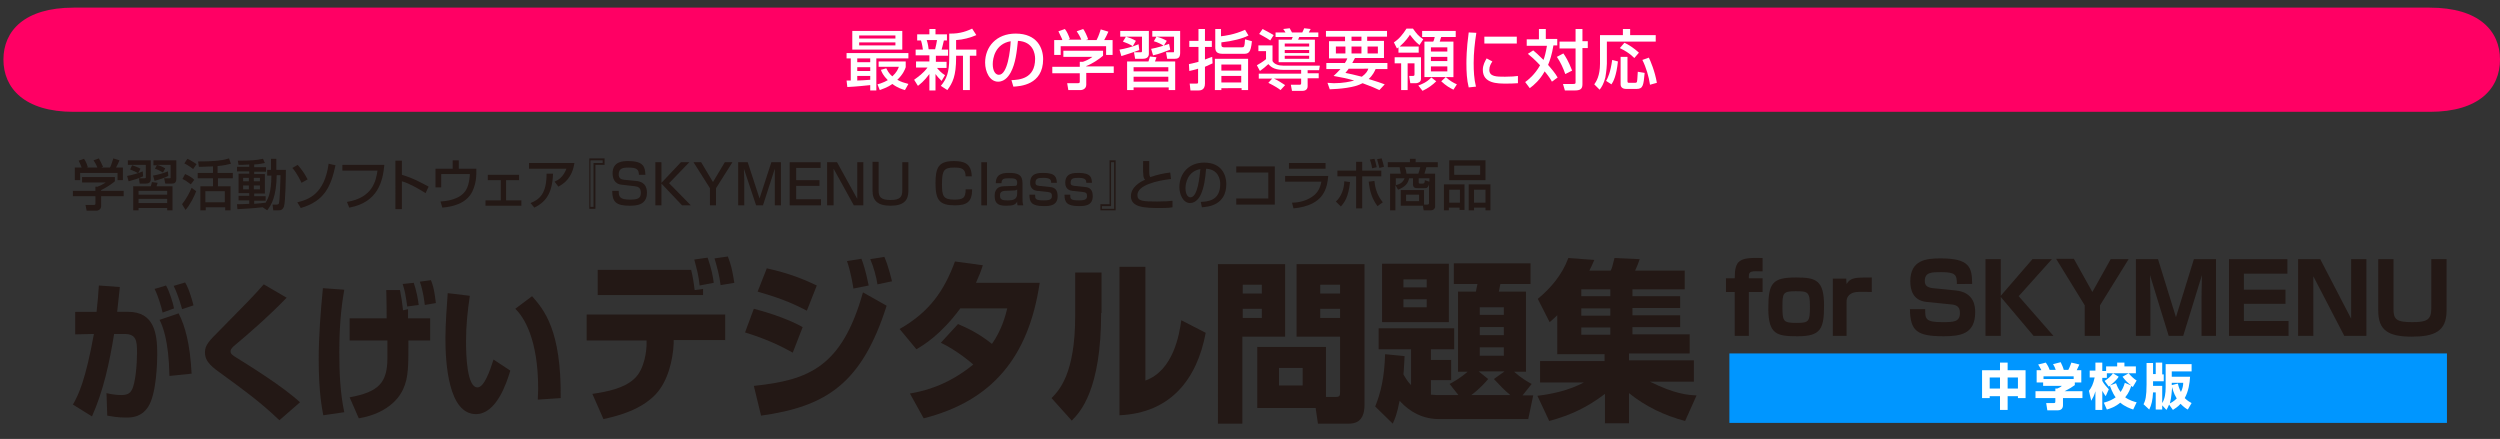 <?xml version="1.0" encoding="utf-8"?>
<!-- Generator: Adobe Illustrator 26.1.0, SVG Export Plug-In . SVG Version: 6.00 Build 0)  -->
<svg version="1.1" id="レイヤー_1" xmlns="http://www.w3.org/2000/svg" xmlns:xlink="http://www.w3.org/1999/xlink" x="0px"
	 y="0px" viewBox="0 0 655 115" style="enable-background:new 0 0 655 115;" xml:space="preserve">
<rect x="0" y="0" width="655" height="115" fill="#333333" stroke="none"/>
<style type="text/css">
	.st0{fill:#FF0064;}
	.st1{fill:#231815;}
	.st2{fill:#0096FF;}
	.st3{fill:#FFFFFF;}
</style>
<path class="st0" d="M636.6,2H19.3C6.4,2,0.9,8.1,0.9,15.6l0,0c0,7.5,5.5,13.7,18.4,13.7h617.3c12.9,0,18.4-6.1,18.4-13.7l0,0
	C655,8.1,649.5,2,636.6,2z"/>
<g>
	<g>
		<path class="st1" d="M31.4,75.2c-0.2,1.5-0.3,3.2-0.7,6.5h2.9c6.8,0,7.6,5.7,7.6,11c0,2.2-0.2,10.6-2.4,13.9
			c-1.7,2.6-4,2.8-5.8,2.8c-2.2,0-3.7-0.3-4.9-0.5l-0.2-5.9c1.3,0.3,2.5,0.5,4,0.5c1.7,0,2.3-0.7,2.6-1.3c1-1.6,1.4-6.9,1.4-9.7
			c0-3.1-0.1-5-3.3-5l-2.7,0c-1.2,7.4-2.8,14.9-5.8,21.6l-5-3.1c1.5-2.6,3.3-6.4,5.5-18.5l-4.9,0.1v-5.9h5.6
			c0.3-2.8,0.5-5.1,0.6-6.9L31.4,75.2z M42.6,81.9c-0.3-1.4-1.1-4.2-2.1-6.2l3-0.9c1,1.8,1.8,4.5,2.1,6L42.6,81.9z M44.4,98.5
			c-0.2-9.7-1.9-13.3-2.6-14.7l5-1.7c1.7,3.3,3,8,3.4,15.8L44.4,98.5z M47.7,81c-0.1-0.4-1-3.7-2.2-6.1l3-0.9c0.4,0.7,1.1,1.8,2.2,6
			L47.7,81z"/>
		<path class="st1" d="M73.2,110.1c-5-4.8-10-8.4-14.4-11.6c-3.2-2.3-5.1-3.6-5.1-6.2c0-1.9,1.1-3,3.9-5.8c6.3-6.4,8.9-9,11.5-12
			l6,3.5c-5,5.2-11.1,10.4-13.4,12.3c-0.6,0.5-1.3,1.1-1.3,1.7c0,0.8,0.6,1.1,1.7,1.8c3.2,2,12.1,7.5,16.5,11.6L73.2,110.1z"/>
		<path class="st1" d="M90.2,75.9c-0.4,2.4-1.3,7.5-1.3,16.2c0,5.3,0.2,10.7,1.3,15.9l-5.5,0.8c-0.3-1.7-1.2-5.9-1.2-14.6
			c0-6.2,0.5-12.5,1.1-18.7L90.2,75.9z M101.3,83.5c0-2.1,0-3.9-0.1-7.5h3.6c0.4,2.3,0.5,2.6,0.8,5.3l1.3-0.3v2.4h5.8v5.8H107
			c0,6.1,0.1,9.7-1.4,12.8c-0.6,1.4-3.3,6.2-11.6,7.6l-2.4-5.5c7.5-1.4,9.9-3.7,9.9-10.3v-4.6h-9.9v-5.8H101.3z M106.7,80.3
			c-0.5-3.4-0.6-4-1.2-5.9l2.9-0.3c0.6,1.6,1.2,4.6,1.3,5.8L106.7,80.3z M111.3,79.9c-0.1-0.7-0.4-3.6-1.3-6.1l2.9-0.4
			c0.9,2.1,1.1,4.6,1.3,6L111.3,79.9z"/>
		<path class="st1" d="M123.1,77.5c-0.6,4-1,7.8-1,11.9c0,3.5,0.2,12.1,3,12.1c1.7,0,3.2-4.1,4.2-7.3l4.4,2.9
			c-1,3.4-3.7,11.4-9,11.4c-7.2,0-8-13.3-8-19.8c0-4,0.4-8.8,0.6-11.9L123.1,77.5z M140.9,104.7c0-0.8,0.1-1.6,0.1-2.8
			c0-13.2-3.8-18.9-6-21l4.4-3.3c3.1,3.5,7.7,8.9,7.5,26.7L140.9,104.7z"/>
		<path class="st1" d="M190,82.3v6.8h-13.5l0,1c-0.2,4.2-1.5,9.8-4.7,13.2c-3.8,4-9.5,5.6-13.7,6.5l-2.9-6.6
			c4.1-0.6,8.2-1.5,10.8-3.8c3.1-2.6,3.4-8.2,3.4-9.2l0-1h-15.7v-6.8H190z M181.1,70.8c0.3,1.1,0.7,3.4,0.9,5.2l2.2-0.3v1.6h-27.6
			v-6.6H181.1z M183.3,74.8c-0.3-2.8-0.6-3.7-1.4-6.8l3.5-0.5c1.1,3.2,1.4,5,1.6,6.6L183.3,74.8z M188.8,74.7
			c-0.3-2.4-0.9-4.7-1.6-7l3.5-0.5c0.9,2.4,1.1,3.3,1.7,6.9L188.8,74.7z"/>
		<path class="st1" d="M207.7,92.4c-5.1-2.9-9.6-4.4-12.5-5.3l2.3-6.2c2,0.5,8.4,2.3,12.8,4.8L207.7,92.4z M197.5,101.1
			c14.5-1.5,23.1-5,28.6-24.5l6.2,3.5c-6.5,20.4-15.8,26.4-32.9,28.8L197.5,101.1z M211.4,81.4c-4.6-2.4-8.1-3.6-12.9-5l2.4-6.1
			c4.9,1.1,8.5,2.3,13.1,4.5L211.4,81.4z M223.6,75.6c-0.1-0.6-0.7-4.5-1.7-7.2l3.8-0.6c0.4,1.1,1,2.6,1.9,7L223.6,75.6z
			 M229.9,74.5c-0.3-1.9-1-4.6-1.9-6.6l3.7-0.6c1.1,2.5,1.9,6,2,6.4L229.9,74.5z"/>
		<path class="st1" d="M251,84.9c2.6,1.1,5.5,2.5,8.9,5.2c2.5-3.6,3.5-7.2,4-9.3h-12.3c-5.1,6.9-9.6,9.6-11.5,10.7l-4.4-5.3
			c7.9-4.5,11.7-10.1,14.5-17.7l7.3,1c-0.5,1.6-0.9,2.6-1.8,4.6h16.7c-2.9,19.6-12.6,31-30.4,35.5l-3.6-6.5
			c2.8-0.5,9.4-1.7,16.6-7.6c-3.7-3.2-7.2-5.1-8.5-5.7L251,84.9z"/>
		<path class="st1" d="M288.5,82c0,20.2-5.5,26-7.7,28.2l-5.3-5.9c2-2,6.2-6.4,6.2-21.5V71.4h6.9V82z M300.1,99.7
			c7.3-2.6,8.9-12.1,9.4-15.8l6.4,3.3c-2.3,12.2-9.2,21-22.6,21.6V69.9h6.8V99.7z"/>
		<path class="st1" d="M319.2,69.2h17.5v19h-11.2V111h-6.4V69.2z M325.6,74.6v2.3h5v-2.3H325.6z M325.6,80.9v2.4h5v-2.4H325.6z
			 M347.3,104h2.6c1.1,0,1.2-0.3,1.2-1.3V88.2h-11.4v-19h17.8v36.9c0,4.6-2.7,4.9-4.2,4.9h-8l-0.6-4.1h-15.3v-16h18V104z
			 M335.1,96.4v4.6h6.2v-4.6H335.1z M345.9,74.6v2.3h5.2v-2.3H345.9z M345.9,80.9v2.4h5.2v-2.4H345.9z"/>
		<path class="st1" d="M379.8,100.6c1.1-0.6,2.9-1.6,4.7-3.2H382v-21h4.7c0-0.2,0.3-1.6,0.4-2h-6.2v-5.4H401v5.4h-7.9
			c0,0.2-0.4,1.8-0.4,2h7.1v21h-3.1c1.9,1.7,3.5,2.6,4.6,3.2l-2.4,3h2.8l-1.3,6.2h-23.4c-5.9,0-9.3-3.7-10.3-4.8
			c-0.7,3.6-1.3,4.9-1.8,6l-4.6-4.5c1.5-3.7,2.4-7.6,2.6-13.7l5.1,0.5c-0.1,1.5-0.1,2.8-0.3,4.8c0.3,0.5,1,1.8,2,2.8v-9.4h-8.5V86
			H381v5.5h-6.1v2.8h5.3v5.3h-5.3v3.8c0.5,0,0.8,0.1,1.6,0.1h5.6L379.8,100.6z M362.1,69.1h17.5v15.3h-17.5V69.1z M367.7,73.2v2.1
			h6.1v-2.1H367.7z M367.7,78.4v2.1h6.1v-2.1H367.7z M389.9,99.3c-0.6,0.7-1.9,2.3-4.4,4.2h10.2c-1.5-1.2-2.9-2.7-4.3-4.2l2.8-2
			h-6.8L389.9,99.3z M387.7,80.5v2h6.3v-2H387.7z M387.7,85.7v2.1h6.3v-2.1H387.7z M387.7,91v2.2h6.3V91H387.7z"/>
		<path class="st1" d="M441.5,110.3c-5.3-1.4-10.4-3.8-14.7-7.3v7.9h-6.3v-7.7c-4.5,3.4-8.7,5.5-14.6,7.1l-3.1-6.6
			c4.2-0.5,8.4-1.5,12.2-3.5h-11.5v-5.6h16.9v-1.8H408V82.6c-0.8,0.8-1.2,1.1-2,1.8l-3.1-6.1c3.3-2.7,6.4-6.3,8-10.7l6.8,0.5
			c-0.3,0.7-0.6,1.5-1.3,2.8h5.6c0.4-0.8,0.4-1,1-3.3l6.6,0.3c-0.4,1.2-0.7,1.9-1.2,3h13v4.9h-13.7v1.8h12.5v3.1h-12.5v1.9h12.5v3.1
			h-12.5v1.9h15v5h-15.9v1.8h17v5.6h-11.5c6.4,3.2,9.9,3.5,12.2,3.6L441.5,110.3z M414.3,75.8v1.8h7.6v-1.8H414.3z M414.3,80.8v1.9
			h7.6v-1.9H414.3z M414.3,85.8v1.9h7.6v-1.9H414.3z"/>
		<g>
			<path class="st1" d="M461.8,71.1c-2.8-0.1-3.6-0.1-3.6,1.2v0.6h3.6v3.6h-3.6V88h-3.7V76.5h-2.3v-3.6h2.3c0-4.8,1.2-5.5,7.3-5.3
				V71.1z"/>
			<path class="st1" d="M477.9,80.1c0,6.1-0.9,8-6.9,8c-5.4,0-7.7-0.4-7.7-7.3c0-6.7,1.1-8.1,7.3-8.1
				C475.8,72.7,477.9,73.4,477.9,80.1z M470.8,84.6c3.2,0,3.4-0.4,3.4-4.4c0-3.8-0.6-3.9-3.8-3.9c-3.3,0-3.4,0.5-3.4,4.2
				C467,84.3,467.3,84.6,470.8,84.6z"/>
			<path class="st1" d="M483.7,72.9l0.1,1.5c1.1-1.7,2.1-1.7,6.6-1.7v3.8c-3.6-0.1-4.1,0-4.5,0.1c-1,0.2-2.1,0.9-2.1,2.4V88h-3.6
				v-15H483.7z"/>
			<path class="st1" d="M512.7,74.3c0-2.3-0.4-3-4.1-3c-2.5,0-4.3,0-4.3,2.3c0,1,0.4,1.7,2.1,1.9l6,0.6c5,0.5,5.1,4.4,5.1,5.7
				c0,5.7-3.8,6.3-8.3,6.3c-7,0-8.7-1.4-8.8-7.1h4c0,2.5,0,3.4,4.4,3.4c3,0,4.7,0,4.7-2.4c0-1.5-0.7-2-1.9-2.2l-6.9-0.7
				c-3.5-0.4-4.2-3.1-4.2-5.4c0-5.6,4.2-6,7.9-6c7.5,0,8.3,2.2,8.3,6.7H512.7z"/>
			<path class="st1" d="M532.5,67.9h5.1l-8.7,9.7L538,88h-5.2l-8.6-10.2V88h-4V67.9h4v9.6L532.5,67.9z"/>
			<path class="st1" d="M543.4,67.9l4.8,8.6l4.8-8.6h4.7L550.2,80V88h-4V80l-7.5-12.2H543.4z"/>
			<path class="st1" d="M572,88h-3.8l-4.9-15.9c0,1.4,0.1,4.4,0.1,5.6V88h-3.8V67.9h5.8l4.7,15.2l4.7-15.2h5.8V88h-3.8V77.7
				c0-1.4,0.1-4.2,0.1-5.6L572,88z"/>
			<path class="st1" d="M599.3,67.9v3.8h-11.4v4.2h10.9v3.7h-10.9v4.5h11.7V88h-15.6V67.9H599.3z"/>
			<path class="st1" d="M607.9,67.9l8.1,15.6V67.9h4V88h-5.8l-8.1-15.6V88h-4V67.9H607.9z"/>
			<path class="st1" d="M627.1,67.9V81c0,2.7,0.8,3.4,4.9,3.4c3.7,0,5-0.5,5-3.6V67.9h4v13.5c0,5.5-3.3,6.8-9.1,6.8
				c-6.1,0-8.8-1.6-8.8-6.8V67.9H627.1z"/>
		</g>
		<rect x="453.1" y="92.6" class="st2" width="188" height="18.2"/>
		<g>
			<path class="st3" d="M519.3,97h4.7v-2h2v2h4.7v7.3h-2v-0.5H526v3.6h-2v-3.6h-2.7v0.5h-2V97z M521.3,98.9v2.9h2.7v-2.9H521.3z
				 M526,98.9v2.9h2.7v-2.9H526z"/>
			<path class="st3" d="M534.8,96.9c-0.3-0.6-0.5-0.9-0.8-1.4l2-0.5c0.5,0.7,0.8,1.3,1,1.9h1.6c-0.2-0.6-0.3-0.8-0.7-1.5l2-0.5
				c0.3,0.6,0.7,1.5,0.8,2h1.2c0.4-0.7,0.7-1.7,0.8-1.9l2.1,0.5c-0.3,0.7-0.4,0.9-0.7,1.5h1.2v3.2h-1.7v0.7
				c-0.7,0.5-1.3,0.9-2.7,1.6h4.7v1.8h-5.1v1.9c0,0.8-0.5,1.3-1.3,1.3h-2.8l-0.3-1.9h1.9c0.4,0,0.5,0,0.5-0.5v-0.8h-5.2v-1.8h5.2
				v-0.7h0.5c0.5-0.2,0.9-0.4,1.2-0.7h-4.9v-0.9h-1.7v-3.2H534.8z M543.3,98.6h-7.9v0.7h7.9V98.6z"/>
			<path class="st3" d="M547.3,102.4c0.7-0.9,1.1-1.7,1.5-3.5h-1.3v-1.8h1.5V95h1.8v2.2h1.2V99h-1.2v0.8c0.5,0.9,1.1,1.5,1.7,2.2
				l-0.8,1.8c-0.2-0.3-0.4-0.5-0.9-1.4v5h-1.8v-4.9c-0.3,1.1-0.7,1.8-1.1,2.5L547.3,102.4z M551.2,105.5c1.5-0.4,2.4-0.9,3.1-1.4
				c-0.9-1.2-1.4-2.8-1.5-3c-0.1,0-0.1,0.1-0.3,0.2l-1.1-1.5c1-0.6,1.8-1.4,2.2-2h-1.8v-1.8h2.9v-1h1.9v1h3v1.8h-6l1.5,0.9
				c-0.7,1.1-2,2.1-2.3,2.3l1.6-0.6c0.3,0.8,0.6,1.5,1.2,2.3c0.4-0.6,0.8-1.3,1.1-2.4l1.7,0.7c-1-0.7-1.7-1.5-2.3-2.3
				c0.5-0.3,1.2-0.7,1.6-0.9c0.6,0.7,1.3,1.4,2.1,1.9l-1,1.7c-0.2-0.1-0.3-0.2-0.4-0.3c-0.3,0.8-0.6,1.8-1.6,3
				c1.1,0.8,2.5,1.2,3,1.3l-0.9,1.9c-0.9-0.3-2.2-0.8-3.4-1.8c-1.3,1.1-2.5,1.5-3.5,1.8L551.2,105.5z"/>
			<path class="st3" d="M566.5,106.2v1.1h-1.7v-4.5h-0.7c-0.1,2-0.4,3.3-1,4.5l-1.5-1.4c0.5-0.9,0.8-2.1,0.8-5.2v-5.6h1.7v2.9h0.7
				V95h1.7v3.1h0.4v1.8h-2.8v1.2h2.4v4.5c0.7-1.1,0.9-2.6,0.9-4.1v-6.1h6.8v1.9H569v1.4h4.8c-0.1,1.7-0.4,3.8-1.4,5.6
				c0.7,0.7,1.4,1.1,1.8,1.3l-1,1.7c-0.4-0.2-1-0.6-1.9-1.5c-0.7,0.8-1.4,1.2-2,1.6l-1-1.4c-0.3,0.7-0.5,1.1-0.7,1.4L566.5,106.2z
				 M568.5,105.7c1-0.5,1.6-1.1,1.8-1.3c-0.9-1.5-1.1-2.6-1.2-3C569,102.1,569,103.9,568.5,105.7z M569,100.9l1.6-0.4
				c0.1,0.5,0.3,1.2,0.8,2.2c0.5-1,0.6-1.8,0.6-2.4H569V100.9z"/>
		</g>
	</g>
</g>
<g>
	<path class="st1" d="M30.1,46.3v1.2c-0.8,0.7-2.5,1.8-3.6,2.3V50h5.9v1.4h-5.9v2.6c0,1-1,1.2-1.1,1.2h-2.7l-0.3-1.5h2.2
		c0.4,0,0.4-0.2,0.4-0.5v-1.8h-5.9V50H25v-1.1h0.6c0.5-0.2,1.4-0.6,2.1-1.1h-6.2v-1.4H30.1z M21.4,43.9c-0.3-0.8-0.6-1.4-0.8-1.8
		l1.4-0.5c0.4,0.5,0.8,1.4,1,2.2l-0.3,0.1h2.8c-0.3-0.8-0.6-1.3-1-1.9l1.4-0.5c0.3,0.5,0.8,1.5,1.1,2.2l-0.5,0.2h2.3
		c0.2-0.3,0.4-0.8,0.9-2.4l1.6,0.5c-0.3,0.8-0.5,1.1-0.9,1.9h1.8v3.3h-1.4v-1.9H21v1.9h-1.4v-3.3H21.4z"/>
	<path class="st1" d="M37.5,46.2c-0.9,0.5-3.1,1.1-3.8,1.3l-0.4-1.4c1.1-0.2,3-0.7,4.1-1.2L37.5,46.2z M33.5,42h6v5
		c0,0.6-0.3,1.1-1.3,1.1h-1.6l-0.2-1.4h1.5c0.1,0,0.3,0,0.3-0.2v-3.3h-4.7V42z M34.6,43.3c0.6,0.2,1.5,0.5,2.2,0.9l-0.6,1.2
		c-0.6-0.4-1.4-0.7-2.1-1L34.6,43.3z M45.2,48.8v6.3h-1.4v-0.6h-7.5v0.6h-1.4v-6.3h4.6c0.2-0.6,0.2-0.7,0.3-1.1l1.5,0.2
		c-0.1,0.3-0.1,0.4-0.3,0.9H45.2z M36.3,50v1h7.5v-1H36.3z M36.3,52.1v1.1h7.5v-1.1H36.3z M44.1,46.1c-1,0.5-2.5,1-3.6,1.3L40.1,46
		c1.3-0.2,2.6-0.6,3.9-1.1L44.1,46.1z M41.1,43.3h-0.9V42h6v4.8c0,1.2-0.6,1.3-1.2,1.3h-1.7l-0.3-1.4h1.5c0.2,0,0.2-0.1,0.2-0.2
		v-3.3H41.1c1,0.2,1.8,0.7,2.2,0.9l-0.6,1.1c-0.5-0.3-1.2-0.7-2.1-1L41.1,43.3z"/>
	<path class="st1" d="M51.4,50.1c-0.5,1.4-1.7,3.7-2.8,4.9l-0.9-1.5c1.2-1.5,2.1-3.3,2.5-4.3L51.4,50.1z M48.5,45.6
		c0.7,0.3,1.7,0.8,2.4,1.5L50,48.3c-0.9-0.7-1.5-1.1-2.2-1.4L48.5,45.6z M49.1,41.6c0.9,0.4,1.6,0.9,2.4,1.4l-0.9,1.3
		c-0.8-0.7-2.1-1.4-2.3-1.5L49.1,41.6z M55.6,43.6c-0.4,0-2.3,0.1-2.8,0.1c-0.3,0-0.4,0-0.7,0l-0.2-1.4c5,0,6.9-0.4,8.1-0.8l0.5,1.4
		c-0.8,0.2-2,0.5-3.5,0.6v1.8H61v1.4h-3.9v2.1h3.3v6.3h-1.4v-0.8h-5.1v0.8h-1.4v-6.3h3.3v-2.1h-4v-1.4h4V43.6z M53.8,50.1V53h5.1
		v-2.9H53.8z"/>
	<path class="st1" d="M68.8,54.3c-2.5,0.3-4.8,0.4-6.6,0.5l-0.1-1.3c0.8,0,1.7,0,3.2-0.1v-0.9h-2.8v-1.2h2.8v-0.7h-2.8v-5.1h2.8
		v-0.6h-3.2v-1.2h3.2v-0.6c-1.3,0.1-2.2,0.1-2.8,0.1l-0.2-1.1c3.6,0,4.7-0.1,6.6-0.5l0.5,1.1c-0.6,0.1-1.2,0.3-2.8,0.4v0.7h3.1v1.2
		h-3.1v0.6h2.8v5.1h-2.8v0.7h3v1.2h-3v0.8c1.4-0.1,2.2-0.2,3-0.3c0.6-1,1.5-2.6,1.5-7.1h-1.1v-1.5H71v-2.9h1.4v2.9h2.5
		c0,1.7-0.1,8.4-0.5,9.6c-0.4,1-0.9,1-1.5,1h-1.3l-0.2-1.5h1.1c0.5,0,0.6-0.3,0.6-0.4c0.2-0.8,0.4-6.2,0.4-7.3h-1
		c-0.1,5.7-1.4,7.8-2.5,9.2L68.8,54.3z M63.7,46.6v0.9h1.5v-0.9H63.7z M63.7,48.6v1h1.5v-1H63.7z M66.5,46.6v0.9h1.6v-0.9H66.5z
		 M66.5,48.6v1h1.6v-1H66.5z"/>
	<path class="st1" d="M79,47.9c-0.2-0.4-1.1-2.4-2.4-3.9l1.4-0.8c1.1,1.3,1.7,2.1,2.6,3.8L79,47.9z M77.9,53
		c2.9-0.7,7.1-2.1,8.2-10.1l1.8,0.4c-1.2,5.6-2.9,9.4-9.1,11.2L77.9,53z"/>
	<path class="st1" d="M100.7,43.2c-0.4,4.2-1.6,9.8-9.2,11.2l-0.6-1.5c6.8-1.1,7.6-5.6,8-8.2h-9.2v-1.5H100.7z"/>
	<path class="st1" d="M105.3,42.1v3.7c3.4,1,6,2.6,7,3.1l-0.8,1.7c-1.6-1-4.3-2.6-6.2-3.1v7.3h-1.7V42.1H105.3z"/>
	<path class="st1" d="M120.2,42v2.2h4.6l0,1.3c0,0.9-0.2,4.4-2.3,6.4c-1.2,1.2-3.2,2.2-6.6,2.5l-0.5-1.6c1.3-0.1,5.3-0.4,6.8-3.2
		c0.8-1.5,0.9-3.7,0.9-4h-7.5v3.5h-1.5v-4.9h4.5V42H120.2z"/>
	<path class="st1" d="M136,45.8v1.4h-3.4v5.3h4v1.4h-9.4v-1.4h4v-5.3h-3.4v-1.4H136z"/>
	<path class="st1" d="M150.5,42.7c-0.6,3.9-2.7,5.4-4.2,6.2l-1-1.3c0.9-0.4,2.3-1.2,3.1-3.4h-9.8v-1.5H150.5z M139,53.2
		c2.5-1,4.2-2.6,4.2-7.7l1.7,0c-0.2,5.2-1.9,7.4-4.9,8.9L139,53.2z"/>
	<path class="st1" d="M158.4,43.2h-2.4v11.5h-1.6V41.5h4V43.2z M157.9,42h-3.2v12.2h0.8V42.7h2.4V42z"/>
	<path class="st1" d="M167.4,46c0-1.5-0.4-2.1-2.7-2.1c-1.5,0-2.6,0.2-2.6,1.8c0,1,0.6,1.3,1.4,1.4l3.1,0.3c1.1,0.1,2.9,0.5,2.9,3.1
		c0,3.2-2.7,3.4-4.5,3.4c-3.6,0-4.6-1-4.6-3.9h1.7c0,1.6,0.3,2.3,3,2.3c2.1,0,2.8-0.4,2.8-1.8c0-1.3-0.7-1.6-1.5-1.7l-3.5-0.4
		c-2.1-0.2-2.4-2-2.4-3c0-3.2,2.9-3.2,4.1-3.2c4.1,0,4.4,1.6,4.5,3.6H167.4z"/>
	<path class="st1" d="M178.4,42.5h2.2l-5.3,5.5l5.7,5.8h-2.3l-5.4-5.7v5.7h-1.6V42.5h1.6v5.4L178.4,42.5z"/>
	<path class="st1" d="M183.7,42.5l3.1,5.2l3.1-5.2h2l-4.3,6.8v4.5H186v-4.5l-4.3-6.8H183.7z"/>
	<path class="st1" d="M195.9,42.5L199,52l3.1-9.5h2.5v11.3H203V47c0-0.6,0-2.1,0-2.8l-3.1,9.6h-1.8l-3.2-9.6c0,0.3,0.1,2.4,0.1,2.8
		v6.8h-1.6V42.5H195.9z"/>
	<path class="st1" d="M215,42.5V44h-6.4v3.2h6.1v1.5h-6.1v3.5h6.5v1.6h-8.2V42.5H215z"/>
	<path class="st1" d="M219.3,42.5l5.3,9.6v-9.6h1.6v11.3h-2.5l-5.3-9.6v9.6h-1.7V42.5H219.3z"/>
	<path class="st1" d="M230.2,42.5v7.4c0,1.6,0.5,2.5,3.1,2.5c2.6,0,3.1-0.9,3.1-2.5v-7.4h1.6V50c0,2.4-1.1,3.9-4.7,3.9
		c-3.4,0-4.7-1.4-4.7-3.9v-7.6H230.2z"/>
	<path class="st1" d="M253,46.3c0-2.2-1.2-2.4-3-2.4c-2.7,0-3.2,0.7-3.2,4.4c0,3,0.3,4,3.2,4c2.2,0,3-0.3,3-2.7h1.7
		c0,3.3-1.4,4.2-4.5,4.2c-4,0-5.1-1.3-5.1-5.8c0-4.1,0.8-5.8,4.8-5.8c2.7,0,4.6,0.6,4.7,4H253z"/>
	<path class="st1" d="M258.6,42.5v11.3h-1.5V42.5H258.6z"/>
	<path class="st1" d="M267.9,52c0,1.1,0.1,1.5,0.2,1.8h-1.5c-0.1-0.4-0.1-0.5-0.1-1c-0.4,0.8-1,1.1-2.8,1.1c-1.6,0-3.1-0.2-3.1-2.5
		c0-0.6,0-2.5,2.3-2.6l2.9-0.1c0.4,0,0.7,0,0.7-0.8c0-1-0.5-1.2-2.1-1.2c-1.5,0-2,0.2-2,1.3h-1.5c0-2.3,1.6-2.7,3.4-2.7
		c2.5,0,3.6,0.5,3.6,2.8V52z M266.5,49.6c-0.2,0.3-0.7,0.3-0.8,0.3l-2.4,0.1c-1.3,0.1-1.3,0.8-1.3,1.3c0,1.1,0.8,1.2,2,1.2
		c1.4,0,2.5-0.2,2.5-1.8V49.6z"/>
	<path class="st1" d="M275.4,47.9c0-0.6,0-1.3-2-1.3c-1.4,0-2.1,0.1-2.1,1.3c0,0.4,0.1,0.7,1,0.8l2.8,0.3c1.4,0.1,2,0.9,2,2.4
		c0,2.5-2.1,2.6-3.6,2.6c-3.2,0-3.8-1-3.8-3h1.5c0,1.1,0,1.5,2.3,1.5c1.8,0,2.1-0.4,2.1-1.2c0-0.7-0.3-0.9-1.1-1l-2.8-0.3
		c-1.8-0.2-1.8-1.8-1.8-2.1c0-2.6,2.2-2.6,3.5-2.6c3.4,0,3.4,1.4,3.5,2.6H275.4z"/>
	<path class="st1" d="M284.6,47.9c0-0.6,0-1.3-2-1.3c-1.4,0-2.1,0.1-2.1,1.3c0,0.4,0.1,0.7,1,0.8l2.8,0.3c1.4,0.1,2,0.9,2,2.4
		c0,2.5-2.1,2.6-3.6,2.6c-3.2,0-3.8-1-3.8-3h1.5c0,1.1,0,1.5,2.3,1.5c1.8,0,2.1-0.4,2.1-1.2c0-0.7-0.3-0.9-1.1-1l-2.8-0.3
		c-1.8-0.2-1.8-1.8-1.8-2.1c0-2.6,2.2-2.6,3.5-2.6c3.4,0,3.4,1.4,3.5,2.6H284.6z"/>
	<path class="st1" d="M288.3,53.5h2.4V42h1.6v13.1h-4V53.5z M288.7,54.7h3.2V42.5h-0.8V54h-2.4V54.7z"/>
	<path class="st1" d="M301.1,42.1c0,0.4,0,1.3,0,3c0,0.9,0.2,1.2,0.3,1.3c1.7-0.6,3.4-1,5.2-1.2l0.2,1.7c-3.6,0.4-8.8,1.6-8.8,4.2
		c0,1.6,1.4,1.7,5.2,1.7c2,0,3.3-0.1,4-0.2v1.7c-0.4,0.1-1.2,0.2-3.2,0.2c-4,0-7.7-0.1-7.7-3.1c0-2.4,2.5-3.8,3.7-4.3
		c-0.4-0.5-0.6-0.7-0.5-4.9H301.1z"/>
	<path class="st1" d="M314.6,52.9c1.7-0.1,5.1-0.2,5.1-4.7c0-1.1-0.4-3.8-3.7-4c-0.2,2.4-0.5,5-1.5,7c-0.2,0.4-1.1,2-2.7,2
		c-1.8,0-2.8-2.2-2.8-4.2c0-3.5,2.4-6.4,6.5-6.4c4.6,0,5.8,3.3,5.8,5.6c0,5.7-5,6-6.4,6.1L314.6,52.9z M310.6,49.3
		c0,1.6,0.6,2.4,1.3,2.4c1.9,0,2.4-5.4,2.6-7.4C311.1,44.9,310.6,48.1,310.6,49.3z"/>
	<path class="st1" d="M334,43.6v10h-10.1V52h8.4v-6.8h-8.4v-1.6H334z"/>
	<path class="st1" d="M348,46.1c-0.3,3-0.9,7.7-9.1,8.5l-0.4-1.5c0.8,0,3.1-0.1,5.2-1.5c1.9-1.2,2.3-3,2.5-4h-9.5v-1.5H348z
		 M347.3,42.7v1.5h-9.6v-1.5H347.3z"/>
	<path class="st1" d="M350,52.8c1.5-1.3,2.2-3.6,2.2-5.3l1.5,0.2c-0.4,3.9-1.4,5.3-2.4,6.4L350,52.8z M356.9,42.4v2.3h5v1.5h-5v8.4
		h-1.6v-8.4h-4.9v-1.5h4.9v-2.3H356.9z M360.1,47.4c0.1,1.2,0.5,3.6,2.2,5.6l-1.4,1c-1.4-1.9-2-3.7-2.3-6.4L360.1,47.4z M359.5,44.1
		c-0.2-1.2-0.4-1.8-0.6-2.3l1.2-0.2c0.1,0.2,0.4,1.2,0.6,2.2L359.5,44.1z M361.4,44c-0.3-1.2-0.4-1.6-0.6-2.3l1.2-0.2
		c0.1,0.4,0.4,1.2,0.6,2.2L361.4,44z"/>
	<path class="st1" d="M373.1,53.6h0.9c0.3,0,0.4-0.2,0.4-0.4v-4.9c-0.3,1-0.7,1-1.2,1h-1.8c-0.4,0-1.2,0-1.2-1v-1.6h-1
		c-0.3,1.3-0.9,2.2-2.9,3l-0.7-1.2v6.6h-1.4v-9.6h2.8c-0.1-0.8-0.3-1.4-0.3-1.7h-3.1v-1.3h5.8v-0.9h1.5v0.9h5.8v1.3h-3
		c-0.1,0.3-0.2,0.9-0.5,1.7h2.8v8.6c0,0.6-0.5,1-1,1h-2l-0.2-1.2H367v-4.1h6.1V53.6z M365.7,46.7v1.8c1.3-0.3,1.9-0.8,2.3-1.8H365.7
		z M368.1,43.8c0.3,0.8,0.3,1,0.4,1.7h3.1c0.3-0.7,0.4-1.5,0.5-1.7H368.1z M368.4,51v1.7h3.4V51H368.4z M374.5,47.6v-0.9h-2.8v1.1
		c0,0.2,0.1,0.3,0.3,0.3h0.7c0.4,0,0.6-0.1,0.6-0.9L374.5,47.6z"/>
	<path class="st1" d="M378.3,48.3h5.4V55h-1.3v-0.6h-2.8v0.7h-1.3V48.3z M389.2,47.2h-9.5V42h9.5V47.2z M379.7,53.1h2.8v-3.4h-2.8
		V53.1z M387.9,43.4H381v2.4h6.8V43.4z M384.8,48.3h5.7v6.8h-1.3v-0.7h-3v0.7h-1.4V48.3z M386.2,53.1h3v-3.4h-3V53.1z"/>
</g>
<g>
	<path class="st3" d="M221.8,21.1h1.1v-5.8h-1.1v-1.4H238v1.4h-8.4v8.4H228v-1.4c-1,0.1-3.7,0.4-6,0.5L221.8,21.1z M223.3,8.1h13.1
		V13h-13.1V8.1z M224.6,15.3v1h3.4v-1H224.6z M224.6,17.6v1h3.4v-1H224.6z M228,19.9h-3.4v1.2c1,0,1.7-0.1,3.4-0.2V19.9z M225.1,9.3
		v0.8h9.5V9.3H225.1z M225.1,11.1v0.8h9.5v-0.8H225.1z M232.2,17.9c0.3,0.5,0.6,1.3,1.6,2.1c1.1-1,1.5-1.9,1.7-2.5h-5.3v-1.4h7.1
		v1.5c-0.2,0.6-0.7,1.9-2.2,3.3c1,0.6,1.9,0.8,2.9,1.1l-0.9,1.6c-0.7-0.2-2-0.6-3.3-1.6c-1.4,1-2.6,1.3-3.3,1.6l-0.6-1.5
		c0.6-0.2,1.5-0.4,2.7-1.1c-1.2-1.2-1.6-2.1-1.8-2.7L232.2,17.9z"/>
	<path class="st3" d="M239.5,20.9c1.1-0.8,2.4-1.7,3.5-3.2h-3v-1.6h3.5v-1.6h-3.6V13h1.9c0-0.1-0.2-1.5-0.5-2.4h-1V9h3.2V7.6h1.6V9
		h3v1.6h-0.8c-0.4,1.6-0.4,1.8-0.6,2.4h1.7v1.6h-3.2v1.6h2.8v1.6h-2.5c0.4,0.5,1.1,1.3,2.1,1.9l-0.9,1.5c-0.9-0.9-1.1-1.1-1.6-1.8
		v4.3h-1.6v-4.3c-1.4,1.9-2.4,2.6-3,3.1L239.5,20.9z M242.8,10.5c0.3,0.8,0.5,2.2,0.5,2.4h1.7c0.2-0.7,0.4-1.8,0.5-2.4H242.8z
		 M255.8,9.2c-1.6,0.7-3.5,1.2-5.3,1.3V13h5.3v1.6h-1.7v9h-1.8v-9h-1.8v0.5c0,4.8-0.9,6.6-2.3,8.5l-1.7-1.1c1.5-1.8,2.2-3.5,2.2-7.3
		V8.8c3,0.1,4.9-0.8,6-1.3L255.8,9.2z"/>
	<path class="st3" d="M265,21c2-0.1,6.2-0.3,6.2-5.6c0-1.3-0.5-4.5-4.5-4.7c-0.3,2.8-0.6,5.9-1.9,8.3c-0.3,0.5-1.3,2.4-3.3,2.4
		c-2.2,0-3.4-2.6-3.4-5c0-4.1,2.9-7.6,8-7.6c5.7,0,7.2,3.9,7.2,6.7c0,6.8-6.1,7.1-7.8,7.2L265,21z M260.1,16.8
		c0,1.8,0.7,2.8,1.6,2.8c2.3,0,3-6.4,3.1-8.8C260.7,11.5,260.1,15.3,260.1,16.8z"/>
	<path class="st3" d="M289,13.2v1.4c-1,0.9-3,2.2-4.4,2.7v0.1h7.2v1.7h-7.2v3.1c0,1.2-1.2,1.4-1.4,1.4h-3.3l-0.3-1.8h2.8
		c0.5,0,0.5-0.2,0.5-0.5v-2.1h-7.2v-1.7h7.2v-1.3h0.8c0.6-0.2,1.8-0.7,2.5-1.3h-7.6v-1.6H289z M278.3,10.3c-0.4-0.9-0.8-1.7-1-2.1
		l1.7-0.6c0.5,0.6,1,1.7,1.3,2.6l-0.4,0.2h3.4c-0.4-1-0.8-1.6-1.2-2.2l1.7-0.6c0.4,0.5,1,1.8,1.3,2.7l-0.6,0.2h2.8
		c0.2-0.4,0.5-0.9,1.1-2.8l2,0.6c-0.4,0.9-0.6,1.3-1.1,2.2h2.2v3.9h-1.7v-2.3h-11.9v2.3h-1.7v-3.9H278.3z"/>
	<path class="st3" d="M298.5,13.1c-1.2,0.5-3.8,1.3-4.7,1.6l-0.5-1.7c1.4-0.2,3.6-0.8,5-1.4L298.5,13.1z M293.6,8.1h7.4v6
		c0,0.7-0.4,1.3-1.6,1.3h-2l-0.3-1.7h1.8c0.1,0,0.3,0,0.3-0.3V9.6h-5.7V8.1z M295,9.6c0.7,0.2,1.8,0.6,2.6,1.1l-0.8,1.4
		c-0.8-0.5-1.7-0.9-2.6-1.2L295,9.6z M307.9,16.1v7.5h-1.7v-0.7H297v0.7h-1.7v-7.5h5.6c0.2-0.7,0.3-0.9,0.4-1.3L303,15
		c-0.1,0.4-0.2,0.5-0.4,1.1H307.9z M297,17.6v1.1h9.1v-1.1H297z M297,20.1v1.3h9.1v-1.3H297z M306.6,13c-1.3,0.5-3,1.2-4.5,1.5
		l-0.5-1.7c1.6-0.3,3.2-0.8,4.7-1.3L306.6,13z M303,9.6h-1.1V8.1h7.3v5.8c0,1.4-0.8,1.5-1.4,1.5h-2l-0.3-1.7h1.9
		c0.2,0,0.2-0.1,0.2-0.3V9.6H303c1.2,0.3,2.2,0.8,2.7,1.1l-0.8,1.3c-0.6-0.4-1.5-0.9-2.6-1.2L303,9.6z"/>
	<path class="st3" d="M311.5,16.8c0.6-0.1,0.9-0.2,2.5-0.6v-3.9h-2.4v-1.6h2.4V7.6h1.7v3.1h1.8v1.6h-1.8v3.3c1-0.4,1.3-0.5,1.9-0.7
		l0.1,1.7c-0.5,0.2-1.1,0.5-2,0.9v4.4c0,1.8-1.3,1.8-1.7,1.8h-2.1l-0.2-1.8h1.7c0.4,0,0.5,0,0.5-0.4V18c-1.1,0.3-1.7,0.5-2.3,0.6
		L311.5,16.8z M318.1,7.6h1.8v1.9c0.9-0.1,3.5-0.4,6.3-1.7l0.9,1.5c-1.5,0.8-4.3,1.5-7.1,1.8v0.7c0,0.5,0.3,0.6,0.8,0.6h4.5
		c0.6,0,0.8,0,0.9-2.1l1.8,0.5c-0.3,3.1-0.9,3.3-2.2,3.3h-5.4c-1.6,0-2-0.6-2-1.7V7.6z M327,15.4v8.2h-1.7v-0.5H320v0.5h-1.7v-8.2
		H327z M320,16.9v1.6h5.2v-1.6H320z M320,19.9v1.7h5.2v-1.7H320z"/>
	<path class="st3" d="M340.8,18.3h-4.7c-2.5,0-3.3-1-3.8-1.5c-0.5,0.5-1.6,1.4-2.2,1.8l-0.8-1.5c0.4-0.2,1.7-1,2.4-1.6v-2.1h-2v-1.5
		h3.7v4.1c0.5,0.9,1.7,1.2,2.8,1.2h9.6l-0.2,1.2h-3v0.8h2.9v1.3h-2.9v2.1c0,1.1-1,1.2-1.3,1.2h-2.8l-0.3-1.6h2.4
		c0.2,0,0.3-0.2,0.3-0.4v-1.2h-7.1c0.9,0.4,2,1.1,2.9,1.7l-1.2,1.3c-0.5-0.4-1.4-1-3.2-1.9l1-1.1h-3.5v-1.3h11.1V18.3z M330.8,7.6
		c1.6,0.8,2,1.1,2.9,1.6l-0.9,1.4c-1.1-0.8-2.6-1.5-2.9-1.7L330.8,7.6z M334.2,8.5h2.6c-0.2-0.3-0.4-0.7-0.6-0.9l1.7-0.2
		c0.3,0.5,0.4,0.8,0.6,1.1h2.7c0.2-0.3,0.3-0.7,0.5-1.1l1.7,0.2c-0.1,0.2-0.2,0.3-0.5,0.9h2.5v1.2h-5c-0.1,0.3-0.2,0.4-0.3,0.7h4.4
		v5.9h-9.5v-5.9h3.4c0.2-0.4,0.2-0.6,0.3-0.7h-4.5V8.5z M336.6,11.4v0.8h6.4v-0.8H336.6z M336.6,13.1v0.8h6.4v-0.8H336.6z
		 M336.6,14.6v0.8h6.4v-0.8H336.6z"/>
	<path class="st3" d="M352.3,16.6c0.4-0.6,0.5-0.8,0.7-1.3h-4.8v-4.5h4.2V9.6h-5V8.1h16v1.5h-5.2v1.1h4.4v4.5H355
		c-0.2,0.4-0.3,0.6-0.7,1.3h9.2v1.6h-3.1c-0.2,0.5-0.7,1.6-1.8,2.6c2,0.6,3.4,1.1,4.2,1.4l-1.4,1.5c-0.8-0.4-2.2-1-4.4-1.8
		c-2.2,1.2-6,1.5-8.6,1.6l-0.6-1.7c0.5,0,1,0.1,1.7,0.1c2.4,0,4.2-0.4,5.3-0.7c-1.7-0.5-3.6-0.9-5.4-1.2c0.5-0.5,1.1-1,1.8-1.8h-3.7
		v-1.6H352.3z M350,14h2.5v-1.8H350V14z M353.3,18.1c-0.2,0.3-0.4,0.5-0.8,1c1,0.2,2.4,0.5,4.3,1c1.2-0.9,1.5-1.5,1.7-2.1H353.3z
		 M354.1,10.7h2.6V9.6h-2.6V10.7z M354.1,14h2.6v-1.8h-2.6V14z M358.3,14h2.7v-1.8h-2.7V14z"/>
	<path class="st3" d="M366.4,12.4c-0.1,0.1-0.3,0.2-0.4,0.3l-0.8-1.6c1.4-0.9,2.4-2.2,3.3-3.6h1.7c1,1.4,1.5,2,2.7,2.8l-1,1.5
		c-1-0.8-1.5-1.4-2.5-2.7c-0.3,0.5-1.1,1.7-2.7,3.1h5v1.6h-5.3V12.4z M367.1,23.6v-7h-1.7V15h6.9v5.7c0,0.9-1,1.1-1.3,1.1h-1.5
		l-0.3-1.9h0.9c0.4,0,0.5-0.1,0.5-0.4v-2.9h-1.8v7H367.1z M376.3,21.3c-0.9,0.9-2.1,1.8-3.6,2.5l-1.1-1.4c0.8-0.3,2.2-0.8,3.4-2.1
		L376.3,21.3z M378.8,20.2c1.1,1,2,1.5,2.9,1.9l-0.9,1.4c-1-0.5-1.9-1-3.2-2.2L378.8,20.2h-5.6v-9.3h2.3c0.2-0.3,0.3-0.8,0.4-1.2
		h-3.3V8.1h8.8v1.6h-3.8c-0.1,0.1-0.3,1.1-0.4,1.2h3.6v9.3H378.8z M374.9,12.4v1.1h4.3v-1.1H374.9z M374.9,14.9V16h4.3v-1.1H374.9z
		 M374.9,17.4v1.3h4.3v-1.3H374.9z"/>
	<path class="st3" d="M386.8,8.6c-0.4,2.6-0.7,5.2-0.7,7.9c0,2.1,0.1,4.2,0.6,6.2l-1.9,0.2c-0.5-2-0.6-4.1-0.6-6.3
		c0-0.9,0-3.7,0.6-8.1L386.8,8.6z M391,16.1c-0.4,0.6-0.8,1.3-0.8,2.2c0,1.8,1.9,1.8,4.1,1.8c1.7,0,2.7-0.1,3.4-0.2v1.9
		c-1.1,0.1-2.4,0.1-3.1,0.1c-2.2,0-6.1,0-6.1-3.6c0-1.3,0.6-2.3,1-3L391,16.1z M397.4,9.6v1.8h-8.5V9.6H397.4z"/>
	<path class="st3" d="M401.7,13.2c0.5,0.4,1.4,1.2,2.7,2.5c0.3-0.8,0.6-1.9,0.9-3.7H400v-1.7h3.2V7.6h1.8v2.6h3v1.7h-1
		c-0.4,2.4-0.9,3.9-1.4,5.1c0.7,0.8,1.9,2.2,2.5,3.3l-1.5,1.1c-0.3-0.6-0.9-1.5-1.9-2.7c-1.2,2.2-2.8,3.6-3.9,4.4l-1.2-1.6
		c0.7-0.5,2.5-1.9,3.9-4.4c-1.6-1.7-2.6-2.5-3.2-3L401.7,13.2z M409.6,14c0.5,0.7,1.3,1.9,2.3,4.5l-1.8,0.9
		c-0.5-1.5-1.3-3.2-2.2-4.5L409.6,14z M414.6,7.6v3.2h1.4v1.8h-1.4v9.5c0,1.3-0.7,1.6-2,1.6H410l-0.5-1.7h2.7c0.5,0,0.6-0.1,0.6-0.4
		v-8.9h-4.2v-1.8h4.2V7.6H414.6z"/>
	<path class="st3" d="M425.3,7.6h1.8v1.6h6.7v1.7H421v5.8c0,0.4-0.1,1.9-0.4,3.6c-0.4,1.6-1,2.6-1.5,3.2l-1.4-1.4
		c0.5-0.7,1.5-2.2,1.5-5.4V9.2h6V7.6z M423.9,16.1c-0.4,3.8-1.2,5.3-1.7,6l-1.4-0.9c0.5-0.9,1.1-2.1,1.6-5.5L423.9,16.1z
		 M425.6,11.2c1.1,0.5,2.5,1.4,3.8,2.6l-1.2,1.4c-1.3-1.3-2.6-2-3.8-2.6L425.6,11.2z M424.7,14.9h1.7v6.4c0,0.4,0.2,0.4,0.5,0.4h1.5
		c0.4,0,0.5-0.2,0.5-0.4c0.1-0.3,0.1-1.3,0.2-2.5l1.8,0.3c-0.3,3.2-0.4,4.2-2.1,4.2h-2.8c-0.5,0-1.4-0.2-1.4-1.2V14.9z M432,15.1
		c0.4,0.8,1.6,3.6,2.1,6.6l-1.8,0.5c-0.3-2.1-1-4.5-2-6.5L432,15.1z"/>
</g>
</svg>
